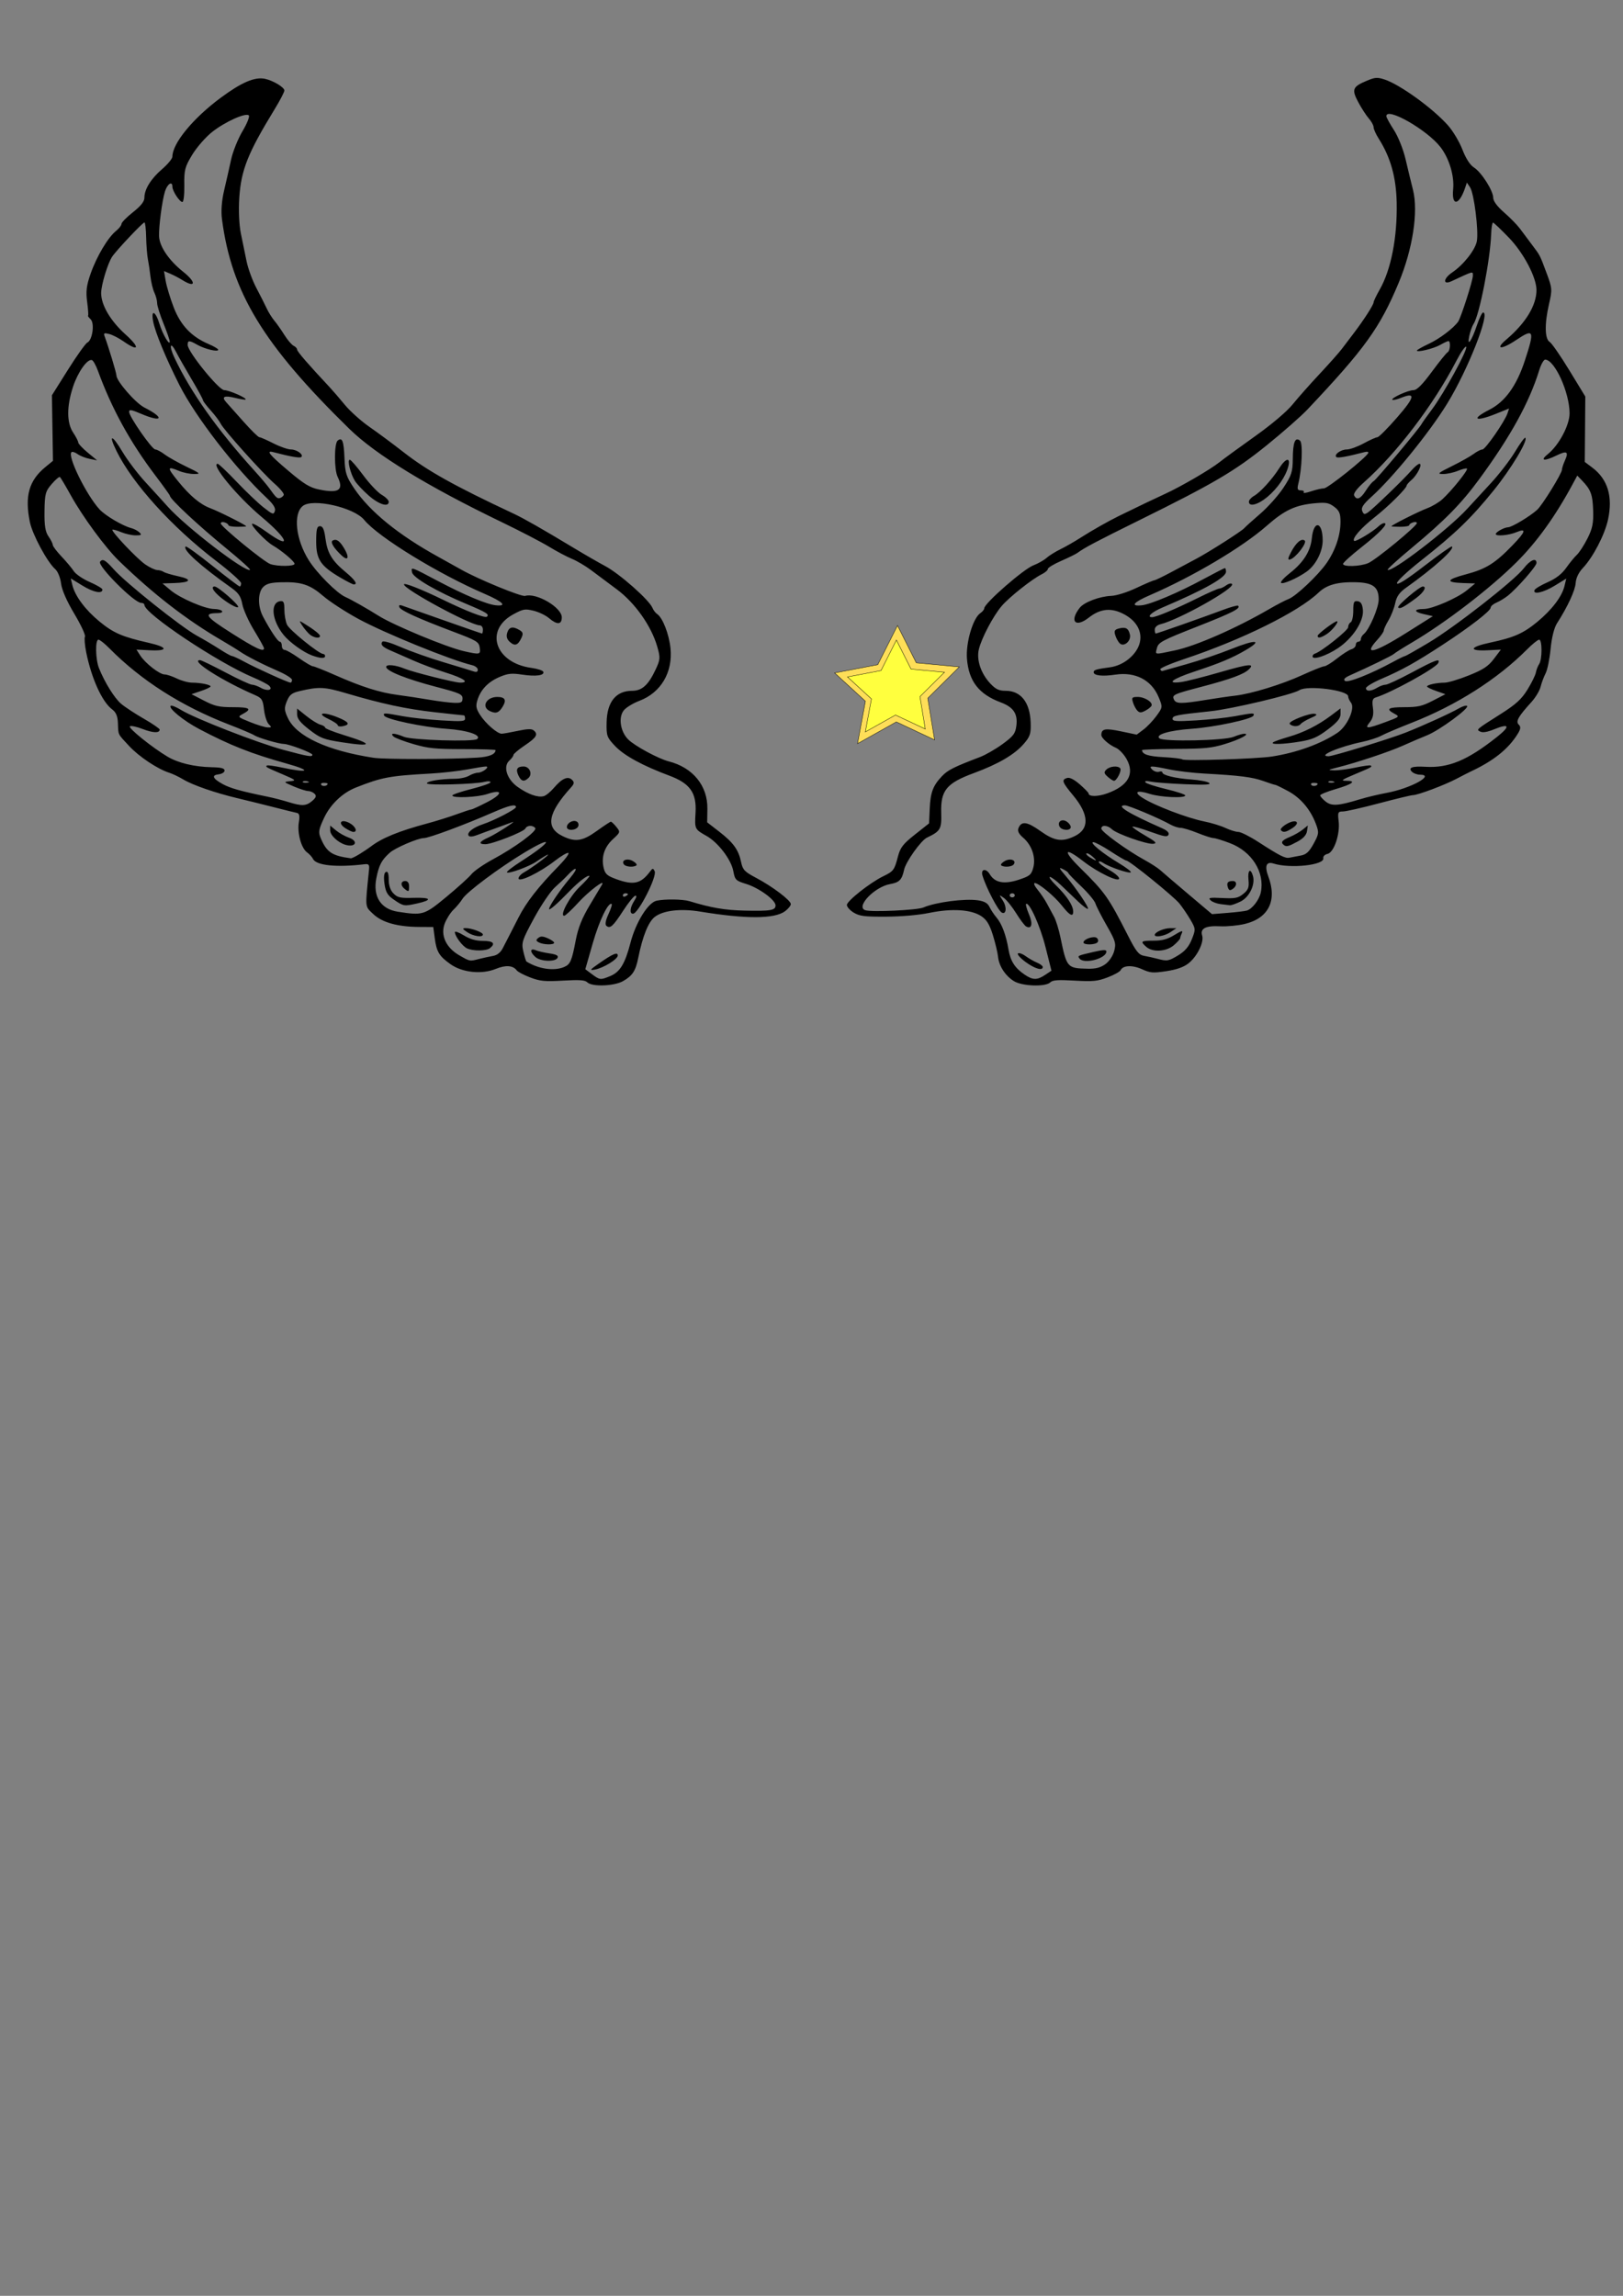 <?xml version="1.0"?><svg width="793.701" height="1122.52" xmlns="http://www.w3.org/2000/svg" xmlns:xlink="http://www.w3.org/1999/xlink">
 <rect width="100%" height="100%" fill="#808080" stroke="none"/>
 <title>Wingstar</title>
 <defs>
  <symbol id="svg_2" width="310.177" viewBox="0 0 310.177 325.141" height="325.141" xmlns:xlink="http://www.w3.org/1999/xlink">
   <switch>
    <g>
     <g id="svg_1">
      <polygon stroke="#000000" points="193.241,324.07 113.768,244.066 2.808,264.179        54.337,163.873 0.92,64.559 112.241,82.57 190.187,1.078 207.458,112.516 309.047,161.464 208.401,212.326 " fill="#FEDE58"/>
      <polygon stroke="#000000" points="180.352,290.589 118.526,228.35 32.206,243.998        72.293,165.964 30.737,88.703 117.338,102.715 177.977,39.318 191.413,126.011 270.444,164.091 192.146,203.658 " fill="#FFFF3E"/>
     </g>
    </g>
   </switch>
  </symbol>
 </defs>
 <g>
  <title>Layer 1</title>
  <path fill="black" id="path2206" d="m287.229,480.321c-1.181,-1.143 -3.671,-1.322 -11.887,-0.856c-8.959,0.508 -11.168,0.297 -16.003,-1.529c-3.085,-1.165 -6.065,-2.726 -6.622,-3.469c-1.855,-2.473 -5.408,-2.724 -10.285,-0.725c-6.793,2.784 -16.288,1.808 -22.067,-2.268c-5.556,-3.92 -6.859,-6.053 -7.746,-12.682l-0.74,-5.525l-6.845,-0.043c-10.681,-0.068 -18.195,-2.183 -22.555,-6.349c-4.084,-3.903 -3.955,-2.519 -2.018,-21.608c0.253,-2.496 -0.114,-2.95 -2.185,-2.703c-13.741,1.639 -23.674,0.615 -25.206,-2.599c-0.445,-0.934 -1.753,-2.373 -2.907,-3.198c-2.838,-2.029 -4.89,-9.556 -4.016,-14.732c0.528,-3.126 0.266,-4.323 -1.002,-4.58c-0.944,-0.191 -6.197,-1.491 -11.673,-2.887c-5.476,-1.396 -13.317,-3.336 -17.424,-4.31c-10.692,-2.536 -21.772,-6.368 -26.361,-9.117c-2.178,-1.305 -5.258,-2.782 -6.845,-3.283c-5.73,-1.808 -14.83,-7.862 -19.697,-13.103c-5.731,-6.172 -5.241,-5.169 -5.476,-11.208c-0.132,-3.395 -0.926,-5.275 -2.831,-6.701c-4.901,-3.669 -10.074,-15.046 -12.679,-27.882c-0.703,-3.466 -0.981,-6.925 -0.617,-7.687c0.364,-0.762 -1.982,-5.802 -5.212,-11.199c-3.677,-6.142 -6.099,-11.683 -6.475,-14.813c-0.342,-2.844 -1.574,-5.862 -2.859,-7c-3.93,-3.481 -11.142,-16.895 -12.399,-23.062c-2.575,-12.636 -0.435,-20.238 7.542,-26.794l3.764,-3.093l-0.254,-16.025l-0.254,-16.025l7.858,-12.5c4.322,-6.875 8.584,-12.845 9.472,-13.267c2.493,-1.184 3.642,-9.411 1.592,-11.396c-0.934,-0.905 -1.499,-1.688 -1.255,-1.741c0.244,-0.053 0.049,-3.059 -0.434,-6.681c-0.698,-5.235 -0.341,-8.104 1.739,-14c2.973,-8.427 8.447,-17.608 12.385,-20.772c1.467,-1.179 2.668,-2.725 2.668,-3.435c0,-0.71 2.52,-3.279 5.6,-5.708c3.866,-3.049 5.6,-5.243 5.6,-7.086c0,-4.146 3.162,-9.253 8.663,-13.994c2.765,-2.382 5.027,-5.13 5.027,-6.106c0,-6.466 10.061,-18.727 23.586,-28.745c10.171,-7.534 16.594,-10.306 21.579,-9.313c3.969,0.791 9.595,4.153 9.595,5.734c0,0.745 -2.153,4.877 -4.785,9.182c-13.069,21.381 -16.353,29.6 -17.263,43.208c-0.407,6.089 -0.09,13.324 0.769,17.5c0.805,3.916 2.063,10.045 2.797,13.62c0.734,3.575 2.878,9.425 4.765,13c1.887,3.575 4.163,8.075 5.058,10c0.895,1.925 2.576,4.625 3.736,6c1.16,1.375 3.375,4.525 4.923,7c1.547,2.475 3.581,4.86 4.518,5.3c0.938,0.44 1.705,1.28 1.705,1.868c0,0.923 5.522,7.304 15.872,18.342c1.542,1.645 4.903,5.544 7.467,8.665c2.564,3.121 8.023,8.003 12.13,10.85c4.107,2.847 11.529,8.352 16.493,12.234c11.742,9.182 24.901,16.533 53.954,30.141c4.955,2.321 14.001,7.476 29.116,16.592c5.476,3.303 12.477,7.342 15.557,8.977c7.115,3.777 21.663,16.642 23.213,20.528c0.438,1.098 1.474,2.448 2.303,3c2.664,1.774 5.766,9.732 6.487,16.641c1.231,11.803 -4.666,21.779 -15.234,25.77c-3.024,1.142 -6.425,3.214 -7.559,4.604c-2.799,3.432 -1.75,10.438 2.14,14.296c3.188,3.162 14.755,9.416 19.788,10.698c11.84,3.017 19.092,11.918 18.913,23.216l-0.104,6.587l5.96,4.616c6.876,5.325 9.403,8.851 10.644,14.854c0.774,3.741 1.692,4.705 7.303,7.667c7.986,4.217 16.997,11.023 16.997,12.84c0,0.751 -1.26,2.312 -2.8,3.468c-5.092,3.823 -19.019,3.891 -41.459,0.203c-9.553,-1.57 -17.959,-0.619 -22.156,2.506c-3.192,2.377 -6.019,9.32 -8.209,20.16c-1.287,6.373 -2.793,8.676 -7.394,11.308c-4.374,2.502 -15.152,2.887 -17.489,0.624zm11.186,-3.071c4.808,-1.998 7.23,-5.991 9.945,-16.401c2.592,-9.938 8.587,-19.56 12.745,-20.456c4.114,-0.886 12.834,-0.752 16.103,0.247c10.542,3.223 17.264,4.376 26.778,4.593c12.859,0.293 15.284,-0.109 15.284,-2.535c0,-2.659 -8.114,-8.583 -14.398,-10.511c-5.059,-1.552 -5.461,-1.957 -6.259,-6.29c-1.033,-5.611 -7.436,-13.995 -13.128,-17.191c-5.777,-3.244 -5.818,-3.331 -5.342,-11.317c0.581,-9.748 -2.68,-14.359 -12.831,-18.146c-13.005,-4.852 -22.033,-9.768 -26.447,-14.403c-4.084,-4.288 -4.347,-5.015 -4.209,-11.657c0.208,-10.008 4.574,-15.416 12.446,-15.416c4.873,0 7.997,-2.829 11.55,-10.46c2.278,-4.892 2.332,-5.752 0.716,-11.317c-2.897,-9.978 -10.844,-21.215 -19.636,-27.765c-4.242,-3.16 -9.953,-7.424 -12.691,-9.475c-2.738,-2.051 -6.938,-4.526 -9.334,-5.501c-2.396,-0.975 -7.436,-3.646 -11.201,-5.934c-3.765,-2.289 -14.126,-7.672 -23.024,-11.962c-36.487,-17.592 -61.742,-33.046 -74.672,-45.695c-42.156,-41.238 -57.585,-66.647 -62.263,-102.539c-0.511,-3.918 -0.129,-8.998 1.053,-14c1.02,-4.318 2.55,-11.08 3.401,-15.026c0.851,-3.946 3.381,-10.246 5.622,-14c2.241,-3.754 3.608,-7.213 3.037,-7.688c-1.642,-1.366 -11.713,3.206 -17.957,8.152c-3.132,2.481 -7.496,7.481 -9.699,11.111c-3.585,5.908 -3.99,7.467 -3.863,14.851c0.079,4.537 -0.346,8.25 -0.943,8.25c-1.362,0 -4.883,-5.372 -4.883,-7.45c0,-2.982 -2.404,-1.516 -3.607,2.2c-1.393,4.302 -3.101,17.193 -2.917,22.005c0.192,5.006 4.83,11.828 11.813,17.379c6.501,5.167 6.164,8.142 -0.454,4.015c-1.632,-1.018 -4.313,-2.42 -5.957,-3.116l-2.989,-1.266l0.83,4.863c0.456,2.675 2.213,8.464 3.905,12.866c3.381,8.8 8.73,14.417 17.123,17.981c2.561,1.088 4.657,2.334 4.657,2.769c0,1.209 -6.434,-0.307 -10.148,-2.392c-4.148,-2.328 -4.786,-2.32 -4.786,0.06c0,3.288 15.225,22.085 17.888,22.085c2.352,0 11.259,3.914 10.427,4.582c-0.242,0.194 -2.511,-0.157 -5.043,-0.782c-5.374,-1.325 -6.894,-0.624 -4.468,2.059c0.951,1.052 4.773,5.339 8.492,9.527c3.719,4.188 7.2,7.614 7.735,7.614c0.535,0 3.622,1.35 6.86,3c3.238,1.65 7.109,3 8.603,3c2.904,0 6.418,2.603 5.025,3.722c-0.724,0.582 -5.351,-0.234 -13.517,-2.383c-3.934,-1.035 -2.27,1.051 7.288,9.136c7.702,6.515 10.461,8.187 15.063,9.125c9.657,1.97 12.117,0.243 8.954,-6.286c-1.716,-3.541 -1.692,-16.259 0.032,-17.645c2.246,-1.805 2.988,0.106 3.335,8.583c0.296,7.254 0.864,9.03 4.711,14.747c7.649,11.365 21.698,22.796 41.201,33.522c3.423,1.882 8.463,4.69 11.201,6.24c8.264,4.678 29.457,13.386 31.241,12.836c5.446,-1.679 17.919,5.62 17.919,10.486c0,3.623 -2.301,3.77 -6.242,0.398c-1.618,-1.384 -5.023,-3.018 -7.566,-3.63c-4.22,-1.016 -5.085,-0.862 -9.92,1.767c-14.27,7.759 -8.882,23.742 8.821,26.171c2.957,0.406 5.592,1.255 5.855,1.888c0.752,1.813 -3.609,2.415 -10.264,1.416c-5.059,-0.759 -6.897,-0.594 -10.702,0.966c-5.696,2.335 -9.407,6.033 -11.088,11.046c-1.073,3.202 -0.886,4.481 1.115,7.633c2.675,4.214 8.468,9.267 10.602,9.248c0.762,-0.007 4.278,-0.631 7.812,-1.387c4.626,-0.99 6.805,-1.07 7.778,-0.288c2.39,1.92 1.473,3.506 -4.248,7.349c-3.08,2.069 -5.6,4.193 -5.6,4.721c0,0.528 -0.895,1.754 -1.989,2.726c-3.233,2.87 -1.238,9.163 4.097,12.927c5.057,3.568 9.788,5.243 12.68,4.491c1.107,-0.288 3.366,-2.124 5.02,-4.079c3.879,-4.587 6.811,-5.89 8.838,-3.927c1.223,1.184 1.122,1.927 -0.505,3.729c-11.367,12.587 -12.598,19.639 -4.15,23.778c6.263,3.068 9.808,2.536 16.816,-2.527c3.426,-2.475 6.502,-4.5 6.836,-4.5c0.334,0 1.544,1.149 2.689,2.553c2.018,2.475 1.968,2.656 -1.662,5.979c-4.207,3.85 -5.792,8.739 -4.553,14.044c0.693,2.969 1.719,3.898 6.05,5.478c8.559,3.122 12.123,2.34 16.604,-3.641c1.312,-1.751 1.504,-1.769 2.288,-0.211c1.278,2.543 -8.023,20.799 -10.597,20.799c-1.777,0 -1.466,-3.086 0.638,-6.327c1.134,-1.746 1.302,-2.684 0.441,-2.454c-0.767,0.205 -3.416,3.498 -5.887,7.316c-4.906,7.581 -6.339,8.881 -8.169,7.411c-0.78,-0.626 -0.448,-2.615 0.936,-5.615c1.178,-2.555 1.921,-4.823 1.65,-5.041c-1.586,-1.275 -6.063,7.938 -9.248,19.028l-3.68,12.819l3.263,2.431c3.838,2.86 4.165,2.893 8.929,0.914zm-5.641,-6.078c6.895,-4.823 9.334,-5.866 9.334,-3.991c0,1.819 -6.956,6.099 -11.201,6.892c-2.718,0.508 -2.482,0.141 1.867,-2.901zm12.378,-48.492c-1.565,-2.034 1.537,-3.25 4.31,-1.689c1.422,0.8 2.216,1.753 1.764,2.116c-1.296,1.041 -5.154,0.77 -6.074,-0.427zm-27.935,-18.29c0,-1.968 2.916,-3.647 4.751,-2.735c0.856,0.425 1.197,1.524 0.759,2.443c-0.958,2.006 -5.509,2.248 -5.509,0.293zm-23.686,-25.206c-1.448,-3.061 -0.675,-4.416 2.518,-4.416c2.89,0 4.475,3.588 2.45,5.548c-2.181,2.112 -3.585,1.792 -4.968,-1.132zm-13.961,-31.498c-4.332,-2.024 -1.787,-6.918 3.598,-6.918c3.787,0 4.636,1.472 2.695,4.672c-1.904,3.139 -3.308,3.64 -6.293,2.246zm9.751,-33.824c-1.426,-1.266 -1.833,-2.693 -1.276,-4.476c0.902,-2.886 2.674,-3.282 5.984,-1.338c1.752,1.029 1.935,1.793 0.937,3.903c-1.702,3.598 -3.181,4.099 -5.645,1.911zm-68.914,-71.48c-2.767,-2.412 -5.844,-5.675 -6.837,-7.25c-2.201,-3.491 -3.871,-10.375 -2.506,-10.336c0.544,0.016 3.51,3.437 6.59,7.603c3.08,4.166 7.141,8.459 9.023,9.539c1.882,1.081 3.423,2.609 3.423,3.397c0,2.807 -4.741,1.362 -9.692,-2.954zm95.501,230.413c2.997,-1.289 3.723,-2.966 5.639,-13.028c1.172,-6.159 3.113,-10.979 7.045,-17.5c2.985,-4.95 5.632,-9.382 5.883,-9.849c1.5,-2.793 -6.661,3.433 -11.634,8.875c-3.253,3.561 -6.383,6.474 -6.954,6.474c-2.357,0 2.78,-9.567 7.607,-14.166c2.857,-2.722 4.994,-5.11 4.748,-5.306c-0.78,-0.622 -5.281,2.821 -9.769,7.472c-5.819,6.031 -9.968,9.652 -9.968,8.7c0,-1.442 5.232,-9.153 10.313,-15.2c4.464,-5.312 3.158,-6.141 -1.577,-1c-1.013,1.1 -3.632,3.593 -5.819,5.539c-2.187,1.946 -6.811,8.769 -10.275,15.162c-5.835,10.769 -6.219,11.963 -5.22,16.257c0.593,2.549 1.285,4.763 1.539,4.92c5.943,3.678 13.519,4.767 18.442,2.65zm-14.055,-4.857c-2.8,-2.486 -2.728,-4.519 0.118,-3.338c1.198,0.497 4.253,1.204 6.788,1.572c3.35,0.486 4.419,1.068 3.912,2.132c-1.004,2.103 -8.316,1.856 -10.818,-0.366zm1.684,-7.145c-1.462,-0.743 -1.533,-1.203 -0.336,-2.164c1.197,-0.962 2.187,-0.935 4.657,0.127c1.725,0.742 3.136,1.723 3.136,2.18c0,1.125 -5.155,1.027 -7.457,-0.143zm-29.132,8.056c1.984,-0.505 5.008,-1.162 6.72,-1.461c2.028,-0.354 3.69,-1.689 4.771,-3.833c0.913,-1.809 2.144,-4.189 2.735,-5.289c0.591,-1.1 2.779,-5.375 4.861,-9.5c3.81,-7.545 9.748,-15.165 19.855,-25.476c3.006,-3.066 5.093,-5.874 4.638,-6.239c-0.455,-0.365 -3.474,1.389 -6.71,3.9c-7.347,5.7 -17.706,10.688 -17.706,8.526c0,-0.814 1.26,-2.165 2.8,-3.003c1.54,-0.838 5.32,-3.423 8.401,-5.746c5.431,-4.095 3.815,-3.734 -2.489,0.556c-3.618,2.462 -13.407,6.043 -14.381,5.261c-0.366,-0.294 2.86,-2.79 7.169,-5.547c15.061,-9.636 16.192,-13.06 1.366,-4.134c-12.252,7.376 -28.17,19.256 -30.224,22.558c-0.974,1.565 -2.96,3.971 -4.415,5.346c-1.454,1.375 -3.385,4.397 -4.289,6.716c-2.231,5.718 0.592,11.897 7.148,15.645c5.252,3.003 4.931,2.946 9.748,1.721zm-6.037,-5.163c-2.241,-1.049 -5.912,-5.967 -5.912,-7.921c0,-0.605 1.973,0.109 4.385,1.587c3.06,1.875 5.88,2.687 9.334,2.687c5.043,0 6.277,1.26 3.456,3.527c-1.81,1.454 -8.266,1.523 -11.263,0.12zm0.138,-7.887c-2.399,-1.606 -2.549,-1.973 -0.819,-2c2.779,-0.044 8.459,2.056 8.459,3.127c0,1.549 -4.673,0.859 -7.641,-1.127zm-10.204,-17.283c5.487,-4.538 11.007,-9.531 12.265,-11.096c1.258,-1.565 5.969,-4.828 10.467,-7.251c10.927,-5.885 21.782,-13.898 20.712,-15.29c-1.175,-1.528 -4.039,-1.4 -4.81,0.214c-0.775,1.623 -16.229,7.673 -19.601,7.673c-3.597,0 -2.963,-1.311 1.612,-3.333c3.583,-1.584 14.637,-8.706 11.512,-7.418c-0.684,0.282 -4.045,1.51 -7.467,2.728c-3.423,1.218 -7.758,2.81 -9.634,3.538c-2.095,0.812 -3.697,0.951 -4.152,0.36c-1.111,-1.445 2.04,-4.004 6.941,-5.635c5.693,-1.896 16.179,-7.345 16.179,-8.408c0,-1.604 -3.431,-0.801 -11.325,2.65c-13.773,6.02 -31.246,12.514 -33.711,12.528c-2.938,0.018 -14.019,4.771 -16.686,7.158c-3.988,3.569 -5.295,6.05 -6.558,12.453c-1.768,8.965 2.167,15.103 10.51,16.395c12.237,1.894 12.923,1.685 23.746,-7.265zm-25.496,1.5c-3.289,-2.237 -4.179,-3.704 -4.773,-7.865c-0.472,-3.303 -0.235,-5.361 0.668,-5.809c0.954,-0.474 1.398,0.718 1.398,3.754c0,2.868 0.833,5.275 2.347,6.777c2.053,2.037 3.307,2.301 10.031,2.109c8.431,-0.241 9.172,1.047 1.579,2.741c-6.41,1.43 -6.7,1.387 -11.248,-1.707zm5.008,-5.45c-2.077,-1.669 -1.867,-3.8 0.373,-3.8c1.162,0 1.867,0.944 1.867,2.5c0,2.851 -0.18,2.955 -2.24,1.3zm109.271,2.641c0,-0.243 -0.56,-0.441 -1.245,-0.441c-0.684,0 -1.245,0.477 -1.245,1.059c0,0.582 0.56,0.781 1.245,0.441c0.685,-0.34 1.245,-0.816 1.245,-1.059zm-131.156,-19.67c1.975,-1.226 4.332,-2.802 5.239,-3.504c5.569,-4.306 13.769,-7.658 28.22,-11.539c4.107,-1.103 10.373,-3.068 13.924,-4.367c3.551,-1.299 6.798,-2.362 7.216,-2.362c0.418,0 3.885,-1.607 7.706,-3.57c7.773,-3.995 7.798,-6.557 0.039,-3.952c-4.775,1.603 -17.062,2.107 -17.062,0.699c0,-0.453 4.2,-1.882 9.334,-3.176c5.134,-1.294 9.334,-2.775 9.334,-3.293c0,-0.523 -1.243,-0.619 -2.8,-0.217c-4.697,1.214 -28.313,1.843 -28.313,0.754c0,-1.09 6.939,-2.216 13.763,-2.233c2.436,-0.006 5.516,-0.672 6.845,-1.479c1.329,-0.808 3.327,-1.483 4.441,-1.5c2.241,-0.035 6.001,-3.032 3.804,-3.032c-0.726,0 -4.855,0.654 -9.175,1.454c-4.321,0.8 -12.336,1.701 -17.812,2.002c-20.118,1.108 -23.938,1.823 -36.619,6.848c-6.54,2.592 -12.424,8.208 -15.518,14.812c-2.695,5.752 -2.895,7.016 -1.596,10.053c2.908,6.798 5.471,8.497 14.673,9.727c0.421,0.056 2.381,-0.901 4.356,-2.126zm-6.988,-4.482c-3.624,-1.056 -7.467,-4.667 -7.467,-7.015l0,-2.377l2.8,2.331c1.54,1.282 4.384,2.887 6.32,3.566c4.868,1.707 3.334,4.949 -1.653,3.495zm-0.06,-8.127c-3.87,-2.518 -2.145,-4.714 1.992,-2.536c2.946,1.551 4.198,4.374 1.94,4.374c-0.609,0 -2.378,-0.827 -3.932,-1.838zm-16.19,-13.331c1.897,-1.636 2.177,-2.496 1.141,-3.5c-0.756,-0.732 -2.168,-1.331 -3.139,-1.331c-0.97,0 -4.122,-1.005 -7.004,-2.233c-5.137,-2.189 -5.172,-2.24 -1.8,-2.568c3.173,-0.309 2.884,-0.571 -3.734,-3.387c-8.099,-3.446 -8.433,-3.633 -7.634,-4.275c0.317,-0.255 3.631,0.19 7.363,0.988c13.267,2.837 14.884,1.565 2.431,-1.912c-17.435,-4.869 -27.737,-8.935 -42.937,-16.95c-7.605,-4.01 -15.244,-10.248 -13.886,-11.339c0.413,-0.332 2.704,0.594 5.091,2.057c6.828,4.185 37.496,16.126 50.154,19.529c12.064,3.243 14.022,3.569 14.022,2.333c0,-0.9 -11.439,-5.238 -13.866,-5.259c-2.515,-0.022 -12.624,-2.977 -14.529,-4.248c-0.912,-0.608 -6.516,-2.983 -12.455,-5.278c-23.194,-8.963 -42.934,-21.553 -58.472,-37.292c-2.263,-2.293 -4.643,-4.168 -5.289,-4.168c-1.646,0 -1.467,9.63 0.259,13.929c2.809,6.997 7.539,14.614 10.806,17.401c1.824,1.557 6.817,4.842 11.095,7.301c4.278,2.459 7.778,4.86 7.778,5.337c0,1.785 -3.279,1.665 -8.373,-0.307c-2.894,-1.12 -5.681,-1.7 -6.193,-1.289c-0.984,0.791 10.882,10.352 18.386,14.813c5.26,3.127 13.1,5.001 21.694,5.183c4.628,0.098 6.223,0.517 6.223,1.632c0,0.825 -1.292,1.647 -2.872,1.827c-3.677,0.419 -2.961,2.103 2.057,4.836c3.659,1.992 8.937,3.467 21.972,6.138c2.738,0.561 7.218,1.716 9.956,2.566c6.758,2.098 8.806,2.005 11.752,-0.536zm7.538,-8.39c0,-0.243 -0.873,-0.441 -1.94,-0.441c-1.067,0 -1.589,0.457 -1.159,1.016c0.71,0.924 3.099,0.48 3.099,-0.575zm-9.723,-1.124c-0.898,-0.289 -1.972,-0.253 -2.385,0.079c-0.414,0.332 0.322,0.569 1.633,0.525c1.45,-0.048 1.745,-0.285 0.752,-0.604zm82.985,-11.652c5.759,-0.367 8.78,-1.617 8.858,-3.665c0.01,-0.275 -7.121,-0.5 -15.849,-0.5c-13.71,0 -17.018,-0.333 -24.323,-2.45c-4.65,-1.348 -9.059,-3.035 -9.798,-3.75c-1.863,-1.804 0.59,-1.709 5.184,0.2c3.891,1.617 33.982,2.532 35.773,1.088c2.364,-1.906 -4.812,-4.323 -14.844,-5c-11.333,-0.765 -29.886,-4.681 -30.625,-6.464c-0.587,-1.414 -0.038,-1.397 9.075,0.281c4.107,0.756 12.648,1.683 18.979,2.06c10.008,0.596 11.512,0.479 11.512,-0.89c0,-0.866 -0.261,-1.575 -0.579,-1.575c-0.319,0 -6.711,-0.687 -14.205,-1.527c-14.105,-1.581 -25.692,-4.066 -43.496,-9.327c-10.555,-3.119 -13.211,-3.233 -22.775,-0.972c-3.678,0.869 -4.811,1.782 -6.097,4.913c-1.354,3.296 -1.275,4.487 0.553,8.333c4.227,8.893 19.268,15.845 41.797,19.319c5.428,0.837 37.301,0.791 50.861,-0.073zm-66.369,-7.52c-8.954,-1.397 -10.482,-1.99 -15.868,-6.161c-4.38,-3.392 -5.96,-5.372 -5.96,-7.466l0,-2.85l4.537,3.645c2.495,2.005 5.576,3.91 6.845,4.234c1.269,0.324 2.308,0.969 2.308,1.433c0,0.464 4.06,2.09 9.023,3.613c14.837,4.553 14.489,5.951 -0.885,3.553zm-1.915,-8.272c0,-0.517 -2.093,-1.932 -4.651,-3.145c-6.234,-2.955 -2.368,-3.605 4.557,-0.766c5.605,2.298 6.345,3.538 2.583,4.328c-1.369,0.288 -2.489,0.1 -2.489,-0.417zm-33.761,-0.526c-0.939,-0.909 -1.988,-4.121 -2.33,-7.137c-0.549,-4.834 -1.064,-5.674 -4.356,-7.098c-15.993,-6.917 -32.04,-17.111 -26.935,-17.111c0.587,0 6.176,2.7 12.421,6c6.244,3.3 12.08,6 12.968,6c0.888,0 2.86,0.701 4.383,1.558c3.222,1.813 6.158,1.023 3.991,-1.075c-0.761,-0.736 -4.288,-2.558 -7.839,-4.049c-17.23,-7.232 -53.126,-31.176 -53.126,-35.437c0,-0.548 -0.726,-0.997 -1.614,-0.997c-3.385,0 -21.538,-18.215 -20.064,-20.132c1.253,-1.629 2.588,-0.869 6.813,3.882c5.784,6.503 32.907,28.128 40.451,32.252c3.383,1.849 8.448,4.855 11.257,6.68c2.808,1.825 5.508,3.318 5.998,3.318c0.491,0 3.233,1.27 6.095,2.822c5.751,3.119 21.366,10.178 22.517,10.178c0.402,0 0.731,-0.603 0.731,-1.341c0,-0.738 -2.94,-2.623 -6.534,-4.19c-8.011,-3.493 -15.664,-7.402 -18.979,-9.695c-1.369,-0.947 -5.401,-3.421 -8.959,-5.498c-17.189,-10.031 -33.205,-22.426 -50.106,-38.776c-6.679,-6.462 -17.746,-21.51 -23.637,-32.142c-2.551,-4.604 -4.925,-8.601 -5.276,-8.883c-0.351,-0.282 -2.164,1.259 -4.031,3.423c-3.07,3.559 -3.406,4.826 -3.526,13.268c-0.1,7.031 0.383,10.073 1.957,12.333c1.149,1.65 2.092,3.528 2.096,4.173c0.004,0.645 1.919,3.185 4.255,5.644c2.336,2.459 5.04,5.686 6.009,7.172c0.969,1.486 4.518,3.898 7.887,5.36c3.369,1.462 6.126,3.1 6.126,3.641c0,2.24 -4.374,1.382 -9.746,-1.913l-5.733,-3.516l0.771,3.22c1.281,5.347 6.314,12.116 13.261,17.833c6.856,5.642 11.13,7.488 24.194,10.449c9.388,2.128 9.592,4.075 0.379,3.609l-6.489,-0.328l1.859,2.889c2.449,3.805 9.47,9.266 11.92,9.271c1.068,0.002 3.775,0.902 6.017,2c2.241,1.098 5.601,2.002 7.467,2.01c4.199,0.017 8.995,1.006 8.986,1.853c-0.003,0.348 -2.104,1.342 -4.667,2.208l-4.661,1.574l6.155,3.176c5.25,2.709 7.309,3.176 14.001,3.176c8.325,0 9.591,0.818 5.046,3.26c-2.775,1.491 -2.744,1.527 3.422,4.016c3.422,1.382 7.271,2.56 8.553,2.618c2.029,0.092 2.11,-0.108 0.622,-1.548zm94.744,-12.634c0,-2.018 -1.502,-2.679 -12.756,-5.613c-14.535,-3.79 -24.58,-7.785 -24.58,-9.777c0,-1.428 4.554,-0.99 9.074,0.873c4.136,1.705 24.435,6.805 27.085,6.805c4.867,0 1.79,-2.151 -7.014,-4.903c-4.808,-1.503 -12.073,-4.22 -16.144,-6.037c-4.071,-1.817 -8.93,-3.952 -10.799,-4.745c-3.964,-1.682 -5.139,-2.924 -4.075,-4.308c0.448,-0.583 4.209,0.51 9.096,2.643c4.583,2 13.933,5.311 20.778,7.357c6.845,2.046 13.425,4.055 14.623,4.464c1.532,0.523 2.178,0.287 2.178,-0.796c0,-0.847 -1.26,-1.845 -2.8,-2.218c-10.765,-2.609 -42.728,-15.622 -55.703,-22.678c-6.182,-3.362 -13.829,-8.337 -16.995,-11.056c-6.585,-5.657 -10.679,-7.027 -20.331,-6.806c-5.24,0.12 -7.355,0.643 -9.023,2.231c-2.768,2.637 -2.85,9.517 -0.172,14.569c3.666,6.917 7.265,12.284 8.236,12.284c0.528,0 0.959,0.9 0.959,2c0,1.1 0.614,2 1.365,2c0.751,0 3.91,1.8 7.02,4c3.111,2.2 6.163,4 6.783,4c0.62,0 5.442,1.909 10.715,4.242c13.182,5.833 21.949,8.617 30.744,9.766c4.107,0.536 11.108,1.6 15.557,2.364c4.449,0.764 9.91,1.443 12.134,1.509c3.428,0.101 4.045,-0.23 4.045,-2.168zm-73.604,-21.008c-4.222,-1.547 -11.011,-6.448 -13.911,-10.041c-5.739,-7.111 -6.623,-15.724 -1.691,-16.488c1.706,-0.264 2.088,0.503 2.088,4.185c0,2.48 0.582,5.775 1.294,7.323c1.206,2.622 15.61,14.271 17.685,14.301c0.513,0.008 0.933,0.464 0.933,1.014c0,1.307 -2.319,1.2 -6.399,-0.295zm-1.338,-10.455c-1.045,-0.963 -2.623,-2.875 -3.508,-4.25c-1.529,-2.377 -1.491,-2.428 0.773,-1.047c4.762,2.904 7.982,5.414 7.982,6.222c0,1.46 -3.288,0.881 -5.248,-0.924zm83.352,6.655c-0.405,-2.847 -1.432,-3.47 -12.826,-7.771c-17.373,-6.559 -25.821,-10.401 -26.475,-12.043c-0.36,-0.901 0.06,-1.198 1.163,-0.823c0.949,0.323 10.084,3.544 20.3,7.159c10.216,3.615 18.756,6.573 18.979,6.573c0.223,0 0.405,-0.9 0.405,-2c0,-1.1 -0.7,-2.005 -1.556,-2.011c-4.506,-0.031 -37.025,-17.615 -37.025,-20.02c0,-0.986 8.826,2.495 19.29,7.609c11.219,5.483 20.272,8.966 21.254,8.177c1.379,-1.108 -0.343,-2.187 -9.748,-6.111c-14.585,-6.084 -26.378,-12.919 -26.856,-15.566c-0.506,-2.798 -0.919,-2.937 12.861,4.345c12.752,6.739 23.625,11.293 28.072,11.758c5.815,0.608 3.581,-1.705 -5.374,-5.564c-22.873,-9.856 -52.133,-27.814 -58.961,-36.187c-4.979,-6.106 -25.203,-10.687 -30.036,-6.803c-4.821,3.874 -3.431,16.449 2.935,26.543c4.024,6.381 13.79,16.167 17.938,17.973c2.729,1.189 10.582,5.636 16.193,9.171c7.357,4.634 33.246,15.375 41.678,17.292c7.913,1.799 8.274,1.72 7.788,-1.702zm-68.302,-34.347c-9.552,-5.633 -11.67,-8.819 -11.67,-17.557c0,-6 0.373,-7.5 1.867,-7.5c1.365,0 2.078,1.614 2.653,6c0.937,7.15 3.191,10.915 9.826,16.408c4.644,3.845 6.15,6.124 4.011,6.067c-0.513,-0.014 -3.523,-1.552 -6.687,-3.418zm0.751,-10.748c-3.932,-3.685 -5.672,-6.644 -4.306,-7.322c1.828,-0.908 3.42,0.222 5.661,4.017c2.597,4.397 1.823,6.284 -1.355,3.305zm-37.934,45.392c0,-0.439 -2.186,-4.381 -4.857,-8.76c-2.671,-4.379 -5.263,-10.136 -5.759,-12.793c-0.71,-3.802 -1.85,-5.504 -5.355,-7.99c-15.245,-10.812 -24.083,-18.808 -22.337,-20.211c0.353,-0.284 6.29,3.999 13.192,9.518c6.902,5.519 12.857,10.034 13.232,10.034c0.376,0 0.683,-0.717 0.683,-1.593c0,-0.876 -5.524,-5.814 -12.276,-10.972c-21.553,-16.467 -40.817,-37.726 -48.677,-53.72c-4.146,-8.437 -2.152,-8.142 2.922,0.432c2.393,4.045 7.463,10.729 11.267,14.854c3.803,4.125 8.721,9.525 10.929,12c8.818,9.886 38.209,32.426 40.199,30.828c0.321,-0.258 -4.6,-4.712 -10.936,-9.899c-14.453,-11.83 -28.274,-24.704 -28.274,-26.336c0,-0.288 -3.168,-4.702 -7.039,-9.809c-12.389,-16.341 -21.41,-32.771 -28.133,-51.237c-0.992,-2.723 -2.332,-5.093 -2.979,-5.267c-2.257,-0.605 -6.815,5.849 -9.184,13.006c-3.174,9.588 -3.159,17.651 0.043,22.451c1.369,2.052 2.489,4.232 2.489,4.843c0,0.611 2.074,2.827 4.608,4.924l4.608,3.813l-3.675,-0.737c-2.021,-0.405 -4.658,-1.449 -5.861,-2.32c-1.202,-0.87 -2.54,-1.298 -2.974,-0.949c-2.175,1.748 7.194,20.88 13.697,27.97c2.816,3.07 11.314,8.091 15.502,9.159c1.371,0.35 3.173,1.293 4.003,2.097c1.26,1.22 0.96,1.461 -1.816,1.461c-1.829,0 -5.03,-0.708 -7.113,-1.574c-2.083,-0.866 -4.001,-1.402 -4.262,-1.193c-0.818,0.657 11.932,14.134 16.06,16.976c2.165,1.49 4.804,2.728 5.865,2.75c1.061,0.022 2.461,0.424 3.111,0.893c0.65,0.469 3.873,1.434 7.162,2.145c7.125,1.54 6.193,3.067 -2.03,3.322l-5.705,0.177l3.989,3.342c4.664,3.907 16.881,9.161 21.303,9.161c1.69,0 3.42,0.45 3.843,1c0.427,0.555 -0.509,1.007 -2.105,1.015c-7.182,0.038 -6.073,1.65 6.726,9.779c11.863,7.534 15.914,9.42 15.914,7.408zm-19.01,-23.213c-5.074,-3.589 -7.572,-6.989 -5.134,-6.989c1.651,0 11.924,8.957 11.485,10.014c-0.26,0.626 -3.105,-0.729 -6.351,-3.025zm33.945,-18.089c0,-1.154 -6.308,-6.481 -10.603,-8.953c-3.47,-1.998 -11.016,-9.909 -10.131,-10.621c0.398,-0.32 3.606,1.501 7.13,4.046c12.419,8.972 10.629,3.596 -2.441,-7.331c-11.888,-9.939 -25.217,-26.042 -21.555,-26.042c0.505,0 4.66,3.938 9.232,8.75c4.572,4.812 10.51,10.469 13.194,12.571c4.492,3.516 4.934,3.658 5.546,1.777c0.459,-1.41 -0.754,-3.372 -3.905,-6.321c-15.179,-14.204 -34.899,-39.688 -42.774,-55.277c-6.631,-13.127 -11.856,-25.775 -12.852,-31.113c-1.143,-6.124 1.179,-5.12 3.145,1.36c1.474,4.858 4.907,10.733 4.986,8.534c0.024,-0.671 -1.356,-4.665 -3.067,-8.878c-1.711,-4.212 -3.111,-8.697 -3.111,-9.966c0,-1.269 -0.606,-3.574 -1.346,-5.122c-0.74,-1.548 -1.599,-5.065 -1.908,-7.815c-0.31,-2.75 -0.878,-6.575 -1.263,-8.5c-0.385,-1.925 -0.766,-6.762 -0.848,-10.75c-0.081,-3.987 -0.462,-7.25 -0.846,-7.25c-0.864,0 -13.746,13.663 -15.798,16.756c-2.176,3.28 -5.371,13.859 -5.371,17.788c0,5.851 4.577,13.615 11.912,20.207c7.258,6.523 6.625,8.714 -0.979,3.385c-2.248,-1.576 -5.403,-3.195 -7.011,-3.599c-2.456,-0.617 -2.813,-0.438 -2.235,1.115c1.972,5.302 5.781,17.909 5.781,19.136c0,2.776 9.342,13.507 13.671,15.703c10.157,5.152 8.855,7.531 -1.663,3.038c-4.776,-2.04 -5.786,-2.198 -5.786,-0.904c0,2.321 11.174,18.376 12.789,18.376c0.763,0 2.818,1.084 4.566,2.408c1.749,1.324 6.54,4.023 10.647,5.997c6.906,3.32 7.186,3.589 3.734,3.586c-2.053,-0.002 -5.338,-0.676 -7.298,-1.497c-5.959,-2.497 -6.027,-1.777 -0.48,5.058c5.824,7.177 10.794,11.323 15.823,13.2c4.192,1.565 17.468,8.245 17.468,8.79c0,0.142 -1.96,0.258 -4.356,0.258c-2.396,0 -4.356,-0.357 -4.356,-0.793c0,-0.436 -0.84,-1.052 -1.867,-1.369c-1.027,-0.317 -1.867,-0.082 -1.867,0.522c0,1.502 21.174,18.848 24.269,19.882c3.685,1.231 11.823,1.133 11.823,-0.142zm-5.284,-33.663c0.26,-0.626 -1.731,-3.073 -4.423,-5.438c-6.02,-5.289 -25.047,-26.487 -26.475,-29.496c-0.573,-1.208 -2.747,-4.088 -4.832,-6.4c-2.084,-2.312 -3.79,-4.578 -3.79,-5.036c0,-0.458 -2.472,-5.003 -5.494,-10.1c-3.022,-5.097 -6.389,-11.024 -7.484,-13.171c-2.988,-5.863 -3.828,-3.548 -0.937,2.585c7.921,16.804 20.932,35.173 39.086,55.183c2.926,3.225 6.17,7.05 7.209,8.5c3.43,4.788 3.928,5.245 5.304,4.876c0.75,-0.201 1.576,-0.877 1.836,-1.503zm357.009,237.674c-4.192,-2.649 -7.252,-7.379 -7.696,-11.893c-0.19,-1.935 -1.32,-6.668 -2.51,-10.518c-1.616,-5.227 -3.057,-7.588 -5.689,-9.322c-4.963,-3.269 -14.338,-3.867 -25.318,-1.615c-5.304,1.088 -13.58,1.815 -21.157,1.86c-10.573,0.062 -12.954,-0.227 -15.829,-1.925c-1.861,-1.099 -3.401,-2.798 -3.422,-3.776c-0.042,-1.931 11.307,-10.905 17.748,-14.034c5.055,-2.455 5.494,-3.04 7.188,-9.553c1.173,-4.511 2.499,-6.238 8.327,-10.846l6.931,-5.481l0.314,-7.154c0.351,-7.995 1.607,-11.313 6.046,-15.972c2.81,-2.949 5.762,-4.429 18.62,-9.331c2.669,-1.018 7.623,-3.875 11.008,-6.35c5.29,-3.868 6.233,-5.132 6.71,-9c0.718,-5.818 -1.447,-9.021 -7.671,-11.35c-10.692,-4 -15.607,-10.349 -16.498,-21.307c-0.633,-7.792 2.927,-19.909 6.562,-22.333c1.034,-0.69 1.89,-1.762 1.901,-2.382c0.043,-2.418 19.199,-19.135 24.045,-20.983c2.238,-0.853 5.123,-2.487 6.411,-3.63c1.288,-1.143 4.338,-3.046 6.779,-4.229c2.441,-1.183 6.958,-3.771 10.038,-5.753c5.11,-3.287 13.512,-8.05 18.54,-10.508c10.371,-5.072 17.834,-8.644 22.53,-10.783c7.726,-3.52 22.254,-11.978 26.758,-15.577c2.053,-1.641 9.854,-7.333 17.334,-12.649c8.061,-5.728 15.53,-12.051 18.339,-15.525c2.607,-3.223 8.528,-9.907 13.158,-14.853c4.63,-4.946 9.538,-10.471 10.907,-12.278c1.369,-1.807 4.04,-5.327 5.935,-7.822c4.909,-6.462 9.622,-13.798 9.622,-14.976c0,-0.553 1.353,-3.381 3.006,-6.283c5.528,-9.705 8.604,-25.395 8.288,-42.277c-0.235,-12.53 -2.963,-22.298 -8.793,-31.481c-1.376,-2.167 -2.501,-4.675 -2.501,-5.575c0,-0.9 -1.051,-2.83 -2.334,-4.29c-1.284,-1.46 -3.621,-5.069 -5.193,-8.019c-3.303,-6.2 -2.769,-7.519 4.223,-10.435c4.047,-1.688 5.101,-1.763 8.624,-0.616c7.526,2.45 23.548,14.027 31.022,22.415c2.45,2.75 5.637,8.085 7.081,11.856c1.647,4.301 3.745,7.563 5.628,8.754c3.686,2.33 9.44,11.364 9.45,14.836c0.004,1.612 1.955,4.245 5.289,7.139c2.905,2.522 6.402,6.09 7.771,7.929c1.369,1.839 4.032,5.401 5.918,7.915c4.072,5.429 3.687,4.676 7.206,14.071c2.659,7.101 2.717,7.899 1.077,15c-2.204,9.544 -2.068,16.971 0.338,18.41c1.002,0.599 5.334,6.852 9.625,13.895l7.803,12.805l-0.128,15.992l-0.128,15.992l3.601,2.703c7.643,5.738 10.211,14.193 7.754,25.532c-1.598,7.373 -7.333,18.394 -12.287,23.614c-2.042,2.151 -3.371,4.917 -3.525,7.337c-0.231,3.636 -3.948,11.657 -9.138,19.721c-1.375,2.135 -2.588,6.988 -3.113,12.445c-0.473,4.92 -1.573,10.32 -2.446,12c-0.873,1.68 -1.973,4.63 -2.445,6.555c-0.472,1.925 -2.499,5.3 -4.504,7.5c-6.44,7.066 -7.796,9.483 -6.193,11.035c1.101,1.066 0.974,2.137 -0.541,4.578c-4.57,7.361 -11.749,13.102 -22.95,18.352c-1.131,0.53 -4.297,2.147 -7.035,3.593c-5.726,3.024 -18.837,7.942 -21.173,7.942c-0.87,0 -8.355,1.8 -16.634,4c-8.279,2.2 -16.236,4 -17.684,4c-2.391,0 -2.579,0.435 -2.055,4.75c0.768,6.323 -2.306,15.33 -5.457,15.992c-1.309,0.275 -2.228,1.218 -2.046,2.1c0.703,3.395 -16.21,5.199 -24.374,2.6c-3.509,-1.117 -4.431,1.201 -2.515,6.318c4.407,11.767 0.133,20.422 -11.463,23.213c-3.366,0.81 -8.799,1.33 -12.074,1.156c-7.09,-0.378 -9.902,1.066 -8.82,4.529c1.019,3.263 -2.513,10.384 -6.781,13.669c-2.353,1.812 -5.812,3.016 -10.779,3.754c-6.551,0.973 -7.785,0.874 -11.831,-0.954c-4.734,-2.138 -9.317,-1.942 -10.458,0.447c-0.362,0.757 -3.241,2.353 -6.397,3.545c-4.98,1.881 -7.114,2.09 -16.133,1.578c-8.216,-0.466 -10.707,-0.286 -11.887,0.856c-2.388,2.312 -13.824,1.901 -17.847,-0.642zm15.36,-3.022l3.057,-2.044l-2.936,-11.673c-2.582,-10.267 -7.966,-22.159 -9.482,-20.942c-0.294,0.236 0.371,2.567 1.479,5.178c1.952,4.603 1.271,7.303 -1.463,5.799c-0.708,-0.39 -2.892,-3.29 -4.852,-6.445c-1.96,-3.155 -4.673,-6.53 -6.028,-7.5c-2.437,-1.744 -2.442,-1.728 -0.436,1.424c1.976,3.104 1.626,6.841 -0.54,5.765c-1.779,-0.883 -7.699,-12.206 -9.456,-18.085c-0.976,-3.264 1.714,-3.762 3.565,-0.66c2.483,4.163 7.055,5.011 14.238,2.643c5.308,-1.75 6.101,-2.417 7.03,-5.912c1.319,-4.962 -0.726,-11.007 -4.937,-14.595c-2.132,-1.817 -2.867,-3.289 -2.327,-4.658c1.432,-3.624 4.224,-3.273 10.695,1.345c6.906,4.928 10.538,5.495 16.672,2.603c7.457,-3.516 7.254,-10.522 -0.578,-19.946c-5.455,-6.563 -5.849,-7.693 -2.996,-8.572c1.253,-0.386 3.456,0.728 6.217,3.143c2.352,2.058 4.279,4.031 4.282,4.384c0.016,1.684 4.484,1.683 9.147,-0.002c10.286,-3.717 13.54,-9.556 9.401,-16.862c-1.315,-2.322 -3.645,-4.755 -5.177,-5.407c-3.365,-1.432 -7.149,-4.766 -7.122,-6.275c0.053,-3.059 1.863,-3.396 9.57,-1.781l7.722,1.618l3.286,-2.467c1.807,-1.357 4.681,-4.372 6.386,-6.701c3.047,-4.162 3.065,-4.317 1.085,-9.106c-3.478,-8.413 -11.378,-12.539 -21.19,-11.066c-6.344,0.952 -10.611,0.473 -10.611,-1.193c0,-1.116 1.276,-1.499 8.001,-2.402c3.113,-0.418 6.351,-1.831 8.911,-3.888c8.589,-6.902 7.789,-16.642 -1.8,-21.911c-6.293,-3.458 -11.757,-2.988 -17.474,1.504c-6.564,5.157 -9.641,1.832 -4.447,-4.804c2.131,-2.723 9.667,-5.571 15.377,-5.81c2.6,-0.109 7.81,-1.751 12.344,-3.889c4.315,-2.035 8.235,-3.709 8.712,-3.72c0.477,-0.011 4.227,-1.815 8.334,-4.008c4.107,-2.194 9.707,-5.184 12.445,-6.645c6.296,-3.36 22.126,-13.479 23.251,-14.862c0.467,-0.574 3.965,-3.726 7.773,-7.004c3.808,-3.278 8.943,-9.037 11.411,-12.799c3.942,-6.008 4.494,-7.73 4.546,-14.182c0.065,-8.061 1.133,-10.72 3.532,-8.792c1.459,1.172 0.959,13.774 -0.836,21.063c-0.647,2.628 -0.401,3.25 1.281,3.25c1.145,0 1.748,0.434 1.34,0.964c-0.408,0.53 1.221,0.305 3.62,-0.5c2.399,-0.805 5.252,-1.464 6.339,-1.464c1.84,0 20.545,-14.943 21.605,-17.259c0.281,-0.614 -0.487,-0.794 -1.867,-0.436c-8.636,2.24 -12.955,3.003 -13.684,2.418c-1.406,-1.13 2.134,-3.722 5.081,-3.722c1.524,0 5.236,-1.342 8.248,-2.982c3.012,-1.64 6.037,-2.994 6.721,-3.01c0.685,-0.015 5.035,-4.38 9.667,-9.698c8.667,-9.951 9.181,-12.476 1.951,-9.578c-2.026,0.812 -3.958,1.256 -4.294,0.986c-0.961,-0.773 7.64,-4.718 10.285,-4.718c1.677,0 4.343,-2.663 9.022,-9.013c3.653,-4.957 7.135,-9.259 7.74,-9.559c1.217,-0.604 1.535,-5.428 0.358,-5.428c-0.408,0 -2.228,0.844 -4.045,1.876c-3.239,1.839 -11.393,3.804 -11.393,2.746c0,-0.296 2.652,-1.786 5.893,-3.312c5.251,-2.473 11.833,-7.439 14.272,-10.769c1.361,-1.857 7.215,-20.087 7.215,-22.466c0,-2.327 0.624,-2.486 -10.43,2.652c-4.357,2.025 -4.086,-1.297 0.351,-4.296c5.496,-3.716 11.202,-10.942 12.02,-15.223c0.958,-5.012 -1.346,-23.448 -3.295,-26.362l-1.568,-2.345l-0.857,2.558c-2.924,8.733 -6.698,9.179 -5.858,0.692c0.645,-6.522 -1.93,-15.064 -6.211,-20.606c-6.511,-8.428 -26.466,-19.815 -26.466,-15.103c0,0.573 1.67,3.619 3.711,6.77c2.081,3.213 4.577,9.453 5.684,14.209c1.085,4.664 2.717,11.405 3.627,14.98c2.714,10.659 -0.105,29.036 -6.979,45.5c-9.195,22.024 -16.548,32.234 -44.624,61.96c-3.08,3.261 -12.041,11.134 -19.913,17.494c-15.604,12.608 -25.934,18.684 -62.128,36.546c-21.06,10.392 -27.103,13.583 -30.417,16.059c-0.78,0.583 -4.358,2.342 -7.952,3.909c-3.594,1.567 -6.534,3.349 -6.534,3.959c0,0.61 -1.349,1.776 -2.997,2.591c-4.734,2.341 -15.973,11.255 -19.613,15.558c-4.18,4.94 -9.804,15.62 -11.131,21.138c-1.246,5.18 1.035,11.92 5.698,16.831c2.599,2.738 4.152,3.455 7.483,3.455c7.336,0 11.787,5.638 12.146,15.386c0.206,5.576 -0.219,6.916 -3.337,10.531c-4.542,5.266 -12.448,9.889 -24.549,14.355c-13.24,4.886 -16.16,8.436 -15.847,19.267c0.233,8.091 -0.318,9.058 -6.982,12.251c-2.942,1.41 -10.33,11.799 -11.172,15.71c-1.058,4.918 -2.304,6.196 -6.816,6.992c-7.708,1.36 -17.085,11.261 -12.116,12.793c3.238,0.998 25.346,-0.036 28.33,-1.326c6.053,-2.615 20.305,-4.486 26.761,-3.513c3.162,0.477 4.724,1.379 5.604,3.238c0.671,1.417 2.224,3.756 3.451,5.196c2.595,3.045 4.657,8.553 5.846,15.619c0.955,5.675 3.088,9.001 7.853,12.245c4.046,2.755 6.139,2.785 10.088,0.144zm-9.605,-6.309c-2.554,-1.881 -4.224,-3.758 -3.71,-4.171c0.514,-0.413 2.192,0.17 3.729,1.295c1.537,1.125 4.055,2.568 5.595,3.206c1.54,0.638 2.8,1.594 2.8,2.125c0,1.994 -3.929,0.848 -8.415,-2.455zm-11.905,-47.24c-0.452,-0.363 0.342,-1.315 1.764,-2.116c2.773,-1.561 5.875,-0.345 4.31,1.689c-0.921,1.197 -4.779,1.468 -6.074,0.427zm28.501,-19.007c-1.146,-2.4 1.21,-3.954 3.589,-2.368c1.056,0.704 1.92,1.9 1.92,2.658c0,1.954 -4.551,1.715 -5.508,-0.29zm23.575,-24.314c-1.826,-1.621 -1.947,-2.257 -0.663,-3.5c1.74,-1.684 5.702,-2.03 6.807,-0.594c0.799,1.038 -1.739,6.075 -3.061,6.075c-0.469,0 -1.856,-0.892 -3.083,-1.981zm14.57,-32.248c-0.728,-0.705 -1.71,-2.517 -2.181,-4.026c-0.766,-2.452 -0.521,-2.744 2.3,-2.744c3.402,0 7.454,2.572 6.745,4.28c-0.239,0.577 -1.583,1.661 -2.987,2.41c-2.07,1.104 -2.803,1.12 -3.877,0.08zm-8.713,-33.001c-0.728,-0.704 -1.696,-2.473 -2.151,-3.931c-0.665,-2.13 -0.32,-2.78 1.755,-3.309c3.344,-0.853 4.66,-0.137 5.39,2.93c0.748,3.142 -2.926,6.312 -4.995,4.31zm63.193,-69.213c0,-0.794 1.115,-2.071 2.479,-2.838c3.082,-1.734 8.915,-8.141 12.377,-13.594c3.179,-5.007 5.602,-5.486 4.425,-0.874c-1.263,4.948 -5.31,10.839 -10.306,15c-4.567,3.804 -8.975,4.937 -8.975,2.307zm-70.32,226.193c1.874,-1.299 3.739,-4.016 4.411,-6.426c1.049,-3.764 0.694,-4.997 -3.593,-12.5c-2.616,-4.578 -5.107,-9.449 -5.535,-10.824c-0.428,-1.375 -3.601,-5.181 -7.052,-8.457c-3.45,-3.276 -6.274,-6.205 -6.274,-6.509c0,-0.304 -1.173,-1.141 -2.607,-1.861c-2.128,-1.068 -1.905,-0.489 1.217,3.157c5.143,6.006 11.712,15.71 11.014,16.27c-0.31,0.249 -2.462,-1.359 -4.783,-3.573c-2.321,-2.214 -6.104,-5.826 -8.408,-8.026c-2.304,-2.2 -4.731,-4 -5.394,-4c-0.663,0 0.662,1.831 2.945,4.068c5.315,5.212 8.37,9.82 8.445,12.741c0.077,2.976 -1.713,2.063 -5.562,-2.837c-3.563,-4.535 -11.313,-10.972 -13.21,-10.972c-0.729,0 -0.113,1.462 1.368,3.25c1.481,1.787 3.532,4.825 4.556,6.75c1.024,1.925 2.604,4.85 3.512,6.5c0.907,1.65 2.301,6.15 3.097,10c3.095,14.962 3.266,15.159 13.385,15.384c3.767,0.084 6.124,-0.51 8.467,-2.134zm-12.493,-2.817c-1.079,-1.403 -1.01,-1.436 6.585,-3.198c4.998,-1.16 6.534,-1.226 6.534,-0.281c0,3.443 -10.919,6.339 -13.119,3.479zm1.918,-7.898c0,-1.619 5.082,-3.352 6.497,-2.215c0.688,0.553 0.875,1.495 0.415,2.093c-1.034,1.345 -6.912,1.449 -6.912,0.122zm46.446,6.215c3.194,-1.938 5.123,-4.226 6.533,-7.75c1.918,-4.793 1.892,-5.186 -0.63,-9.5c-1.447,-2.475 -3.877,-6.058 -5.399,-7.962c-2.788,-3.487 -24.464,-21.032 -25.989,-21.036c-0.451,-0.001 -3.913,-2.027 -7.694,-4.502c-3.781,-2.475 -7.578,-4.5 -8.436,-4.5c-2.169,0 4.436,5.445 12.38,10.205c3.647,2.185 6.313,4.228 5.924,4.541c-0.869,0.699 -10.508,-2.58 -13.488,-4.588c-1.198,-0.807 -2.178,-1.009 -2.178,-0.448c0,0.56 2.24,2.266 4.978,3.791c2.738,1.525 4.978,3.429 4.978,4.231c0,2.107 -10.362,-2.85 -17.466,-8.357c-9.45,-7.325 -10.326,-5.409 -1.503,3.288c12.1,11.928 13.741,14.257 23.337,33.106c3.964,7.788 5.235,9.36 7.954,9.837c1.78,0.313 4.636,0.944 6.347,1.402c4.828,1.293 5.517,1.176 10.354,-1.759zm-15.762,-4.079c-3.023,-2.684 -2.639,-3.005 3.599,-3.005c4.265,0 6.771,-0.682 10.179,-2.771c3.405,-2.087 4.312,-2.334 3.676,-1.002c-0.465,0.973 -0.845,2.117 -0.845,2.541c0,0.425 -1.373,1.963 -3.052,3.418c-3.696,3.204 -10.412,3.609 -13.557,0.817zm4.163,-5.811c0,-1.323 4.472,-3.297 7.467,-3.295l3.111,0.001l-2.938,1.967c-2.783,1.863 -7.64,2.706 -7.64,1.327zm45.099,-11.929c2.675,-0.878 6.062,-5.322 6.785,-8.903c1.989,-9.846 -4.372,-19.967 -15.114,-24.05c-3.585,-1.363 -7.223,-2.478 -8.084,-2.478c-0.861,0 -4.353,-1.125 -7.76,-2.5c-3.407,-1.375 -7.144,-2.5 -8.305,-2.5c-1.161,0 -3.427,-0.741 -5.036,-1.647c-5.425,-3.053 -20.359,-9.353 -22.172,-9.353c-4.69,0 1.694,3.933 18.177,11.197c2.487,1.096 3.601,2.22 3.146,3.173c-0.584,1.223 -2.106,0.971 -8.877,-1.47c-4.495,-1.62 -8.426,-2.742 -8.737,-2.492c-0.311,0.25 2.418,2.172 6.063,4.273c5.336,3.074 6.134,3.876 4.095,4.113c-3.1,0.36 -17.92,-4.859 -20.276,-7.141c-2.074,-2.008 -5.137,-2.172 -5.137,-0.276c0,1.526 12.437,10.544 21.157,15.34c3.08,1.694 6.516,3.913 7.636,4.931c1.12,1.018 7.28,6.282 13.69,11.698l11.654,9.847l7.763,-0.624c4.269,-0.343 8.47,-0.856 9.334,-1.14zm-12.961,-3.14c-1.832,-0.225 -4.009,-1.066 -4.838,-1.868c-1.297,-1.255 -0.492,-1.409 5.773,-1.107c6.336,0.306 7.664,0.042 10.247,-2.033c2.426,-1.949 2.887,-3.197 2.528,-6.834c-0.467,-4.721 0.897,-6.051 2.136,-2.083c1.327,4.247 -1.67,10.533 -6.044,12.676c-2.19,1.073 -4.542,1.885 -5.226,1.805c-0.685,-0.08 -2.744,-0.33 -4.576,-0.556zm3.619,-8.212c-0.717,-2.205 -0.033,-3.079 2.409,-3.079c2.167,0 2.133,2.439 -0.055,3.899c-1.345,0.897 -1.853,0.72 -2.354,-0.82zm-104.206,3.921c0,-0.55 -0.56,-1 -1.245,-1c-0.685,0 -1.245,0.45 -1.245,1c0,0.55 0.56,1 1.245,1c0.684,0 1.245,-0.45 1.245,-1zm37.952,-19.006c-1.243,-1.103 -2.549,-1.774 -2.902,-1.49c-0.354,0.284 0.437,1.173 1.755,1.974c3.365,2.046 3.793,1.865 1.147,-0.485zm101.839,-0.438c2.741,-0.492 4.136,-1.763 6.342,-5.78c2.609,-4.75 2.698,-5.497 1.151,-9.628c-2.655,-7.089 -7.435,-12.756 -13.559,-16.077c-3.114,-1.689 -5.944,-3.07 -6.29,-3.07c-0.345,0 -2.977,-0.846 -5.849,-1.88c-5.379,-1.937 -11.649,-2.731 -28.863,-3.658c-5.474,-0.295 -13.115,-1.194 -16.981,-1.999c-9.235,-1.923 -10.547,-1.91 -8.49,0.082c0.878,0.85 2.347,1.314 3.264,1.031c0.917,-0.283 1.667,-0.133 1.667,0.333c0,1.361 6.269,2.887 14.178,3.452c4.033,0.288 7.954,1.043 8.712,1.679c1.041,0.873 -1.822,1.028 -11.689,0.632c-7.187,-0.288 -14.691,-0.848 -16.675,-1.243c-2.435,-0.486 -3.341,-0.372 -2.786,0.348c0.451,0.587 5.015,2.068 10.141,3.291c5.126,1.223 9.32,2.608 9.32,3.078c0,1.469 -12.152,0.933 -17.45,-0.771c-6.191,-1.99 -8.006,-0.958 -3.452,1.965c5.889,3.779 21.867,9.883 30.236,11.55c3.422,0.682 8.075,2.11 10.339,3.175c2.264,1.064 5.092,1.935 6.285,1.935c1.193,0 5.501,2.151 9.574,4.781c10.837,6.997 13.338,8.26 15.456,7.81c1.048,-0.223 3.486,-0.688 5.418,-1.035zm-8.284,-5.222c-1.588,-1.276 -0.806,-2.292 2.97,-3.861c2.09,-0.868 4.931,-2.488 6.314,-3.599l2.514,-2.02l-0.403,2.791c-0.267,1.85 -1.828,3.561 -4.631,5.074c-4.518,2.439 -5.46,2.664 -6.765,1.616zm-1.393,-7.257c-0.391,-0.508 0.937,-1.866 2.95,-3.018c4.576,-2.618 6.979,-0.712 2.651,2.104c-3.153,2.051 -4.552,2.28 -5.602,0.915zm38.522,-14.999c3.422,-1.039 9.301,-2.451 13.064,-3.139c11.854,-2.166 24.232,-8.939 16.336,-8.939c-1.285,0 -2.992,-0.635 -3.794,-1.411c-2.07,-2.004 0.134,-2.831 6.497,-2.439c11.411,0.703 20.628,-3.13 35.052,-14.575c6.745,-5.352 6.148,-6.839 -1.489,-3.708c-3.148,1.291 -5.459,1.675 -6.616,1.1c-2.101,-1.043 -2.326,-0.848 10.024,-8.678c7.319,-4.641 10.126,-7.199 13.002,-11.853c2.017,-3.264 3.87,-7.025 4.116,-8.358c0.247,-1.333 0.976,-3.216 1.622,-4.184c1.53,-2.298 1.523,-11.893 -0.009,-11.893c-0.65,0 -3.311,2.137 -5.911,4.75c-14.498,14.562 -34.498,27.283 -56.377,35.859c-6.503,2.549 -13.223,5.406 -14.934,6.35c-1.711,0.944 -5.912,2.301 -9.334,3.015c-11.301,2.359 -22.22,7.026 -16.438,7.026c2.19,0 29.74,-8.445 37.526,-11.503c8.335,-3.273 22.103,-9.53 26.15,-11.883c1.784,-1.037 3.61,-1.591 4.058,-1.23c1.316,1.058 -13.456,11.912 -19.561,14.373c-3.08,1.242 -8.401,3.518 -11.823,5.059c-6.625,2.983 -22.481,8.272 -31.736,10.586c-5.038,1.26 -5.226,1.409 -1.867,1.487c2.053,0.048 6.788,-0.566 10.521,-1.364c3.733,-0.798 7.047,-1.243 7.364,-0.988c0.793,0.638 0.526,0.783 -7.928,4.328c-6.382,2.676 -6.959,3.131 -3.971,3.133c5.156,0.003 3.01,1.63 -5.404,4.095c-4.084,1.197 -7.426,2.565 -7.426,3.042c0,0.476 1.179,1.813 2.619,2.97c2.956,2.375 6.102,2.181 16.672,-1.027zm-20.535,-7.636c0,-0.243 -0.873,-0.441 -1.94,-0.441c-1.067,0 -1.589,0.457 -1.158,1.016c0.71,0.924 3.099,0.48 3.099,-0.575zm7.701,-1.124c-0.898,-0.289 -1.972,-0.253 -2.385,0.079c-0.414,0.332 0.321,0.569 1.633,0.525c1.45,-0.048 1.745,-0.285 0.752,-0.604zm-30.102,-12.178c12.112,-1.869 24.118,-6.221 32.161,-11.659c4.753,-3.213 8.682,-11.94 6.589,-14.634c-0.778,-1 -1.414,-2.41 -1.414,-3.132c0,-3.022 -19.943,-5.559 -23.836,-3.032c-3.31,2.149 -33.003,9.19 -43.369,10.285c-16.836,1.778 -18.668,2.143 -18.668,3.719c0,1.229 1.847,1.354 11.512,0.779c6.331,-0.377 14.872,-1.304 18.979,-2.06c9.113,-1.678 9.662,-1.695 9.075,-0.281c-0.723,1.742 -19.164,5.672 -30.233,6.443c-10.918,0.76 -17.998,2.872 -15.732,4.693c2.136,1.716 31.805,1.095 36.268,-0.76c1.985,-0.825 4.317,-1.5 5.182,-1.5c3.165,0 -2.045,2.755 -9.539,5.045c-6.333,1.935 -9.971,2.294 -23.957,2.368c-9.069,0.048 -16.481,0.312 -16.471,0.587c0.077,2.065 3.068,3.046 10.439,3.426c4.649,0.24 8.818,0.741 9.264,1.114c1.041,0.87 36.362,-0.262 43.749,-1.402zm0.684,-6.974c0.65,-0.459 3.983,-1.637 7.405,-2.617c7.43,-2.128 14.487,-5.664 20.846,-10.445l4.667,-3.509l0,2.81c0,2.079 -1.618,4.03 -6.221,7.503c-5.038,3.801 -7.596,4.921 -13.454,5.893c-8.405,1.395 -14.958,1.576 -13.243,0.366zm10.205,-7.942c-1.198,-0.203 -2.178,-0.778 -2.178,-1.276c0,-1.345 9.814,-5.121 12.228,-4.706c1.532,0.264 1.03,0.809 -1.899,2.059c-2.19,0.935 -4.431,2.283 -4.978,2.996c-0.547,0.713 -1.975,1.13 -3.173,0.927zm44.587,-1.887c7.047,-2.592 7.167,-2.702 4.506,-4.122c-4.464,-2.381 -3.184,-3.215 4.935,-3.215c6.492,0 8.614,-0.487 13.825,-3.174l6.155,-3.174l-4.491,-1.561c-2.47,-0.859 -4.491,-1.853 -4.491,-2.21c0,-0.829 4.713,-1.85 8.619,-1.868c1.66,-0.008 6.981,-1.604 11.823,-3.548c7.04,-2.826 9.492,-4.443 12.235,-8.072l3.43,-4.538l-6.415,0.322c-9.573,0.481 -8.983,-1.597 1.057,-3.721c11.728,-2.481 16.327,-4.507 23.242,-10.234c7.08,-5.865 11.972,-12.313 13.203,-17.406l0.891,-3.684l-5.597,3.434c-5.569,3.416 -10.886,4.586 -9.925,2.184c0.275,-0.688 3.172,-2.425 6.439,-3.86c4.017,-1.766 6.94,-4.031 9.031,-7c1.7,-2.414 4.057,-5.29 5.238,-6.39c1.181,-1.1 3.513,-4.7 5.182,-8c2.444,-4.832 2.984,-7.511 2.773,-13.764c-0.261,-7.745 -1.155,-10.128 -5.477,-14.603l-2.286,-2.367l-2.355,4.367c-8.382,15.541 -17.328,27.982 -27.229,37.867c-12.865,12.845 -34.757,29.658 -51.346,39.434c-4.449,2.622 -8.37,5.1 -8.712,5.507c-0.586,0.696 -12.233,6.377 -21.224,10.352c-2.857,1.263 -3.666,2.107 -2.737,2.853c1.355,1.089 12.494,-3.319 23.564,-9.324c2.861,-1.552 5.478,-2.822 5.815,-2.822c0.337,0 5.556,-2.954 11.599,-6.564c12.805,-7.65 41.938,-30.429 46.456,-36.323c3.135,-4.09 6.223,-5.388 6.223,-2.616c0,1.589 -9.539,12.463 -14.093,16.065c-1.49,1.179 -3.969,2.675 -5.509,3.325c-1.54,0.65 -2.8,1.745 -2.8,2.431c0,1.614 -10.256,9.539 -23.65,18.277c-13.22,8.624 -19.678,12.219 -29.554,16.452c-4.278,1.834 -7.778,3.923 -7.778,4.642c0,1.715 2.505,1.614 5.527,-0.223c1.329,-0.808 3.176,-1.468 4.104,-1.468c0.929,0 6.72,-2.7 12.87,-6c11.452,-6.145 14.019,-7.063 12.838,-4.59c-1.21,2.533 -23.017,14.549 -30.531,16.823c-1.604,0.486 -1.904,1.557 -1.413,5.052c0.446,3.183 0.014,5.181 -1.53,7.075c-2.7,3.311 -1.493,3.307 7.562,-0.024zm-87.834,-10.869c5.134,-0.841 11.574,-1.778 14.312,-2.081c7.89,-0.874 22.829,-5.447 32.98,-10.097c5.134,-2.351 9.968,-4.279 10.743,-4.283c0.775,-0.004 3.575,-1.728 6.223,-3.83c2.648,-2.103 5.794,-4.113 6.991,-4.469c1.198,-0.355 2.178,-1.335 2.178,-2.177c0,-0.842 0.56,-1.531 1.245,-1.531c0.685,0 1.245,-0.585 1.245,-1.3c0,-0.715 0.628,-1.804 1.395,-2.421c2.7,-2.17 7.305,-12.827 7.311,-16.918c0.008,-6.135 -2.798,-8.252 -11.195,-8.445c-8.994,-0.206 -14.222,1.25 -18.232,5.08c-9.866,9.421 -37.403,23.039 -65.568,32.425c-6.732,2.243 -12.052,4.529 -11.823,5.079c0.229,0.55 0.696,0.913 1.038,0.807c0.342,-0.106 5.663,-1.604 11.823,-3.329c6.161,-1.725 16.09,-5.098 22.064,-7.496c11.793,-4.733 15.461,-4.428 6.919,0.575c-6.667,3.904 -12.578,6.379 -25.23,10.564c-10.825,3.58 -14.009,6.085 -6.487,5.104c2.444,-0.319 10.95,-2.463 18.903,-4.765c14.378,-4.162 17.425,-4.464 14.273,-1.412c-2.438,2.361 -9.031,4.782 -22.973,8.437c-13.977,3.664 -14.714,4.008 -13.598,6.347c0.984,2.06 3.584,2.082 15.464,0.135zm52.271,-21.276c0,-0.564 0.515,-1.175 1.143,-1.358c3.089,-0.901 16.28,-11.382 16.28,-12.936c0,-0.979 0.56,-2.058 1.245,-2.397c0.684,-0.34 1.245,-2.874 1.245,-5.632c0,-4.235 0.338,-4.963 2.178,-4.682c1.562,0.238 2.28,1.46 2.54,4.323c0.494,5.45 -4.988,13.828 -12.185,18.622c-5.664,3.774 -12.445,5.986 -12.445,4.061zm2.489,-10.088c0,-0.893 8.237,-7.104 9.421,-7.104c1.257,0 -2.324,4.551 -4.9,6.228c-2.954,1.923 -4.521,2.226 -4.521,0.876zm-69.694,7.114c10.164,-2.151 29.761,-10.742 46.048,-20.187c3.765,-2.183 8.004,-4.391 9.422,-4.907c3.553,-1.293 14.448,-11.58 18.61,-17.572c4.296,-6.185 6.781,-13.54 6.8,-20.127c0.012,-4.105 -0.569,-5.517 -3.04,-7.382c-2.575,-1.944 -3.991,-2.226 -9.023,-1.798c-9.871,0.84 -15.161,3.282 -24.057,11.103c-11.932,10.49 -35.958,24.744 -57.206,33.938c-8.013,3.467 -9.617,5.503 -3.864,4.904c4.353,-0.454 17.908,-6.19 29.768,-12.599c5.691,-3.075 10.591,-5.591 10.89,-5.591c0.298,0 0.543,0.808 0.543,1.794c0,2.801 -10.715,8.828 -31.028,17.453c-5.314,2.256 -8.006,4.753 -5.126,4.753c1.979,0 11.603,-4.036 22.407,-9.397c5.102,-2.532 9.819,-4.603 10.481,-4.603c0.662,0 2.172,-0.704 3.356,-1.565c1.187,-0.863 2.473,-1.148 2.867,-0.636c1.555,2.021 -25.833,17.394 -35.004,19.647c-1.643,0.404 -2.8,1.487 -2.8,2.621c0,1.063 0.234,1.933 0.52,1.933c0.611,0 23.268,-7.979 32.919,-11.593c3.675,-1.376 6.952,-2.286 7.281,-2.021c1.556,1.25 -2.611,3.379 -20.029,10.23c-17.237,6.78 -18.892,7.665 -19.625,10.491c-0.878,3.386 -1.495,3.309 8.89,1.111zm51.798,-33.022c-0.368,-0.479 1.595,-2.631 4.363,-4.783c6.52,-5.069 10.063,-10.68 10.681,-16.913c0.907,-9.153 5.286,-8.384 5.322,0.934c0.021,5.463 -3.34,12.055 -7.77,15.238c-4.5,3.234 -11.871,6.465 -12.596,5.523zm4.817,-14.843c2.482,-4.793 5.177,-7.108 6.762,-5.809c1.307,1.071 -4.445,8.515 -7.132,9.229c-1.239,0.329 -1.151,-0.484 0.37,-3.42zm56.335,39.4l13.108,-8.248l-4.597,-1.036c-4.875,-1.099 -4.797,-2.468 0.14,-2.468c4.188,0 16.574,-5.399 21.219,-9.25l3.924,-3.253l-5.705,-0.177c-8.967,-0.279 -8.582,-1.679 1.174,-4.27c9.837,-2.613 14.279,-5.383 22.812,-14.224c6.482,-6.716 6.991,-8.507 1.804,-6.352c-3.677,1.528 -10.018,2.089 -10.018,0.886c0,-0.998 4.167,-3.293 6.044,-3.328c1.853,-0.035 10.723,-5.364 14.198,-8.531c2.565,-2.337 12.116,-17.804 12.116,-19.62c0,-0.681 0.667,-2.722 1.483,-4.534c1.945,-4.322 0.95,-4.899 -4.143,-2.404c-6.055,2.966 -8.307,2.596 -4.209,-0.692c5.378,-4.316 10.602,-14.125 10.602,-19.909c0,-10.148 -7.216,-26.09 -11.899,-26.286c-0.726,-0.03 -2.05,2.307 -2.943,5.195c-4.888,15.82 -14.038,32.438 -29.318,53.25c-8.845,12.046 -16.772,20.113 -33.086,33.669c-6.763,5.619 -12.041,10.422 -11.729,10.673c1.904,1.53 29.824,-19.867 38.945,-29.846c2.26,-2.472 7.443,-8.095 11.518,-12.495c4.075,-4.4 9.399,-11.311 11.831,-15.359c2.432,-4.047 4.695,-7.14 5.028,-6.872c1.479,1.188 -6.947,15.217 -15.454,25.731c-11.003,13.599 -18.744,21.079 -35.404,34.211c-7.035,5.545 -12.143,10.36 -11.908,11.223c0.272,0.999 4.806,-1.876 13.361,-8.473c7.122,-5.492 13.204,-9.781 13.515,-9.531c1.511,1.214 -8.681,10.382 -22.439,20.183c-3.226,2.298 -4.608,4.263 -5.275,7.5c-0.497,2.413 -1.959,6.158 -3.249,8.324c-1.29,2.166 -2.346,4.441 -2.346,5.056c0,0.615 -1.4,2.643 -3.111,4.506c-7.28,7.929 -1.697,6.634 14.009,-3.248zm-3.866,-12.509c-0.641,-0.834 10.438,-10.243 12.062,-10.243c2.098,0 0.433,2.894 -3.226,5.606c-6.097,4.519 -8.113,5.577 -8.836,4.637zm-14.693,-21.662c3.708,-1.541 23.84,-18.088 23.84,-19.595c0,-0.508 -0.84,-0.664 -1.867,-0.347c-1.027,0.317 -1.867,0.932 -1.867,1.369c0,0.436 -1.96,0.793 -4.356,0.793c-2.396,0 -4.356,-0.116 -4.356,-0.258c0,-0.545 13.276,-7.225 17.468,-8.79c2.42,-0.903 5.785,-2.905 7.477,-4.447c4.5,-4.102 12.739,-14.358 12.006,-14.946c-0.346,-0.278 -2.334,0.202 -4.417,1.068c-2.083,0.866 -5.355,1.573 -7.272,1.573c-3.066,-0.001 -2.542,-0.466 4.368,-3.881c4.319,-2.134 9.115,-4.834 10.659,-5.999c1.544,-1.165 3.437,-2.119 4.207,-2.119c1.459,0 11.022,-13.814 12.299,-17.765l0.732,-2.265l-6.232,2.515c-10.35,4.177 -12.709,2.807 -3.35,-1.947c7.625,-3.873 13.236,-11.633 17.266,-23.877c4.934,-14.993 4.505,-16.024 -4.23,-10.161c-7.21,4.84 -10.589,4.664 -4.797,-0.25c9.476,-8.041 14.754,-16.701 14.754,-24.209c0,-6.161 -6.3,-18.139 -13.433,-25.539c-3.906,-4.053 -7.422,-7.398 -7.813,-7.435c-0.391,-0.037 -0.807,2.521 -0.924,5.683c-0.468,12.618 -5.705,39.429 -8.546,43.75c-0.723,1.1 -1.69,3.8 -2.147,6c-1.202,5.777 1.131,2.515 3.74,-5.23c1.162,-3.448 2.52,-6.27 3.019,-6.27c3.628,0 -7.372,27.942 -17.518,44.5c-8.654,14.122 -26.537,36.135 -37.054,45.61c-4.05,3.649 -5.179,5.361 -4.562,6.922c0.694,1.757 1.118,1.875 2.776,0.771c2.397,-1.595 17.419,-16.084 21.309,-20.553c1.556,-1.787 3.322,-3.25 3.924,-3.25c1.621,0 -1.02,5.412 -3.818,7.825c-1.334,1.15 -2.425,2.388 -2.425,2.75c0,1.392 -8.832,10.171 -15.52,15.426c-6.874,5.402 -11.438,10.673 -10.142,11.713c0.698,0.56 9.262,-4.59 11.933,-7.176c0.874,-0.846 2.099,-1.538 2.724,-1.538c2.315,0 -2.105,4.704 -10.978,11.682c-5.022,3.95 -9.131,7.662 -9.131,8.25c0,1.548 8.251,1.311 12.252,-0.351zm-1.094,-35.513c1.373,-2.163 3.074,-4.219 3.779,-4.569c1.253,-0.622 22.561,-26.018 23.491,-27.999c0.258,-0.55 2.495,-3.7 4.97,-7c5.938,-7.917 17.743,-29.484 16.805,-30.703c-0.406,-0.527 -2.564,2.565 -4.797,6.872c-11.17,21.547 -29.249,45.292 -45.284,59.478c-3.371,2.983 -5.157,5.385 -4.706,6.33c1.209,2.531 3.11,1.733 5.74,-2.41z"/>
  <use x="-228.507" y="737.995" transform="rotate(53.495 404.904 420.082) matrix(0.181 0 0 0.193 374.483 169.882)" xlink:href="#svg_2" id="svg_3"/>
 </g>
</svg>